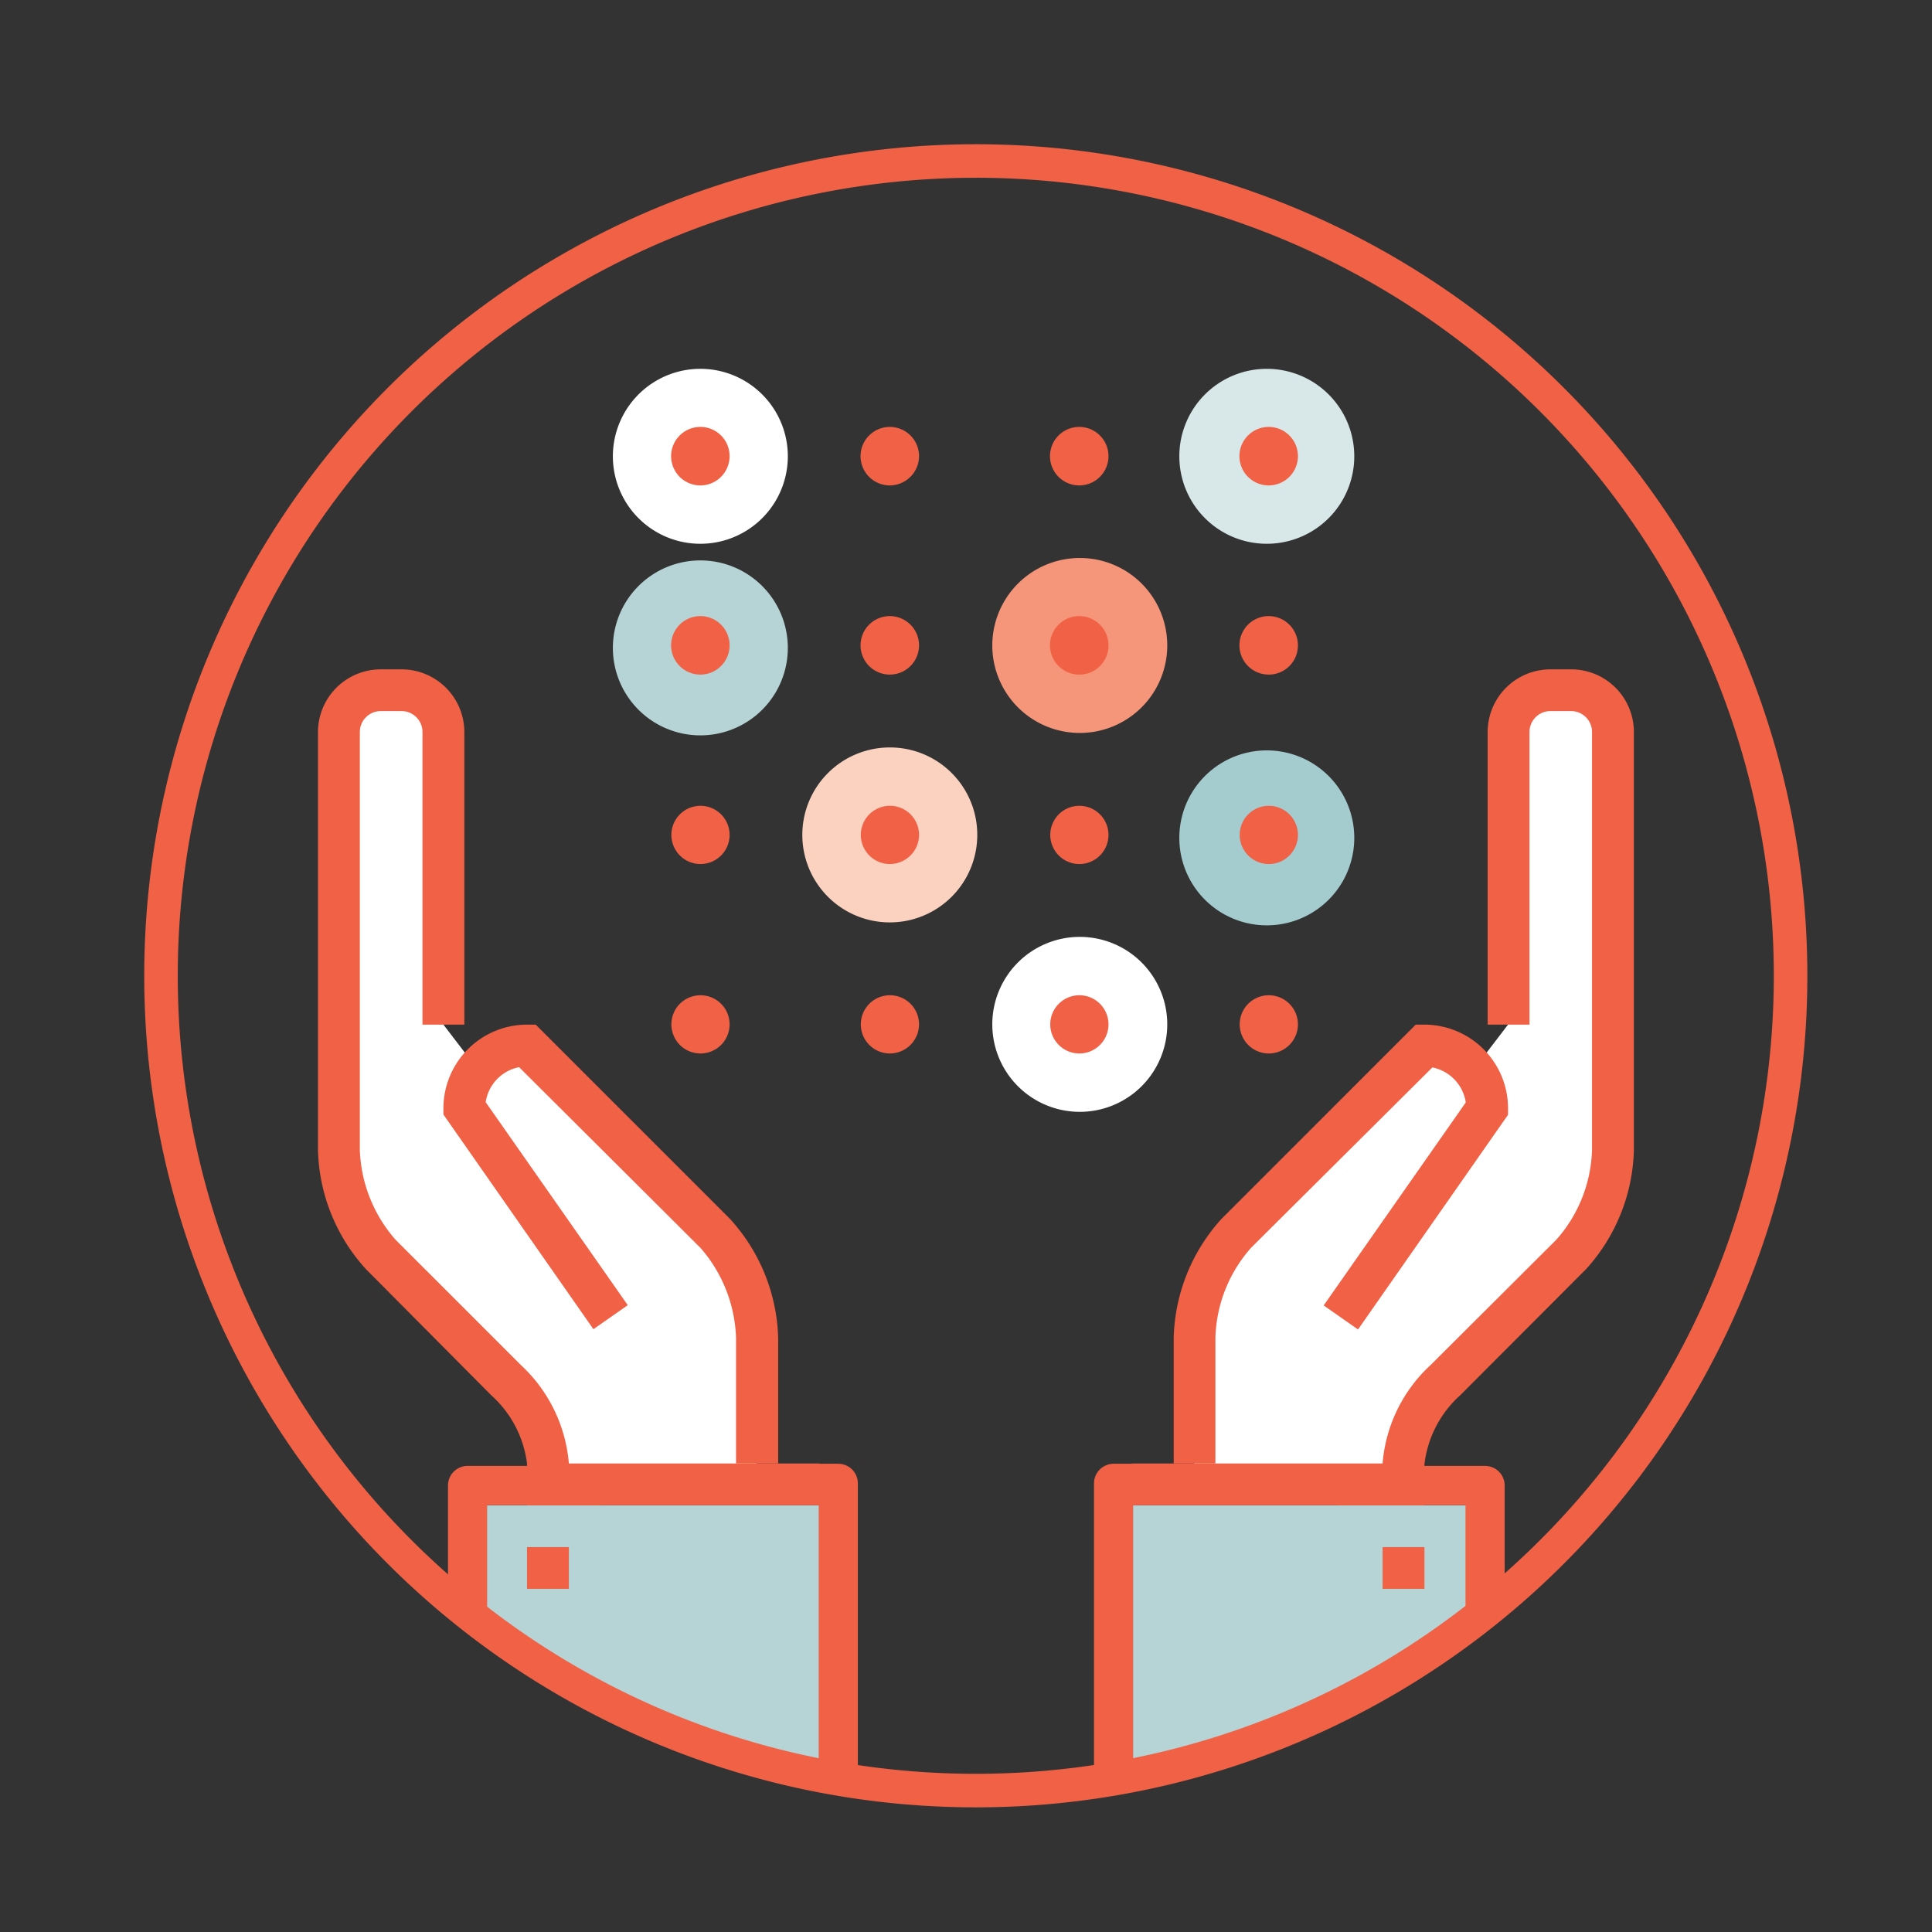 <svg id="Grafik" xmlns="http://www.w3.org/2000/svg" viewBox="0 0 144 144"><rect x="0" y="0" width="144" height="144" fill="#333333" stroke="none"/><defs><style>.cls-12,.cls-2{fill:none;stroke:#f06145}.cls-2{stroke-miterlimit:10;stroke-width:2.5px}.cls-4{fill:#fff}.cls-5{fill:#b6d4d6}.cls-6{fill:#f06145}.cls-12{stroke-linejoin:round;stroke-width:2.92px}</style><clipPath id="clip-path"><path d="M12 72.73A60.73 60.73 0 1 0 72.72 12 60.73 60.73 0 0 0 12 72.73" fill="none"/></clipPath><clipPath id="clip-path-2"><path class="cls-2" d="M12 72.73A60.73 60.73 0 1 0 72.72 12 60.73 60.73 0 0 0 12 72.73"/></clipPath></defs><g clip-path="url(#clip-path)"><path class="cls-4" d="M117.07 51.45h-1.56a3.11 3.11 0 0 0-3.11 3.11v21.81l-2.57 3.36a4.63 4.63 0 0 0-3.66-1.8l-14 14a12.16 12.16 0 0 0-3.17 7.8v10.9h15.58v-1.55a9.63 9.63 0 0 1 3.12-6.23l9.34-9.35a12.15 12.15 0 0 0 3.12-7.79V54.56a3.12 3.12 0 0 0-3.12-3.11"/><path class="cls-5" d="M84.36 112.19h24.92v29.28H84.36z"/><path class="cls-6" d="M90.59 109.08h-3.11v-9.35a13.69 13.69 0 0 1 3.57-8.89l14.47-14.47h.65a6.24 6.24 0 0 1 6.23 6.23v.49l-11.18 16-2.56-1.79 10.59-15.13a3.13 3.13 0 0 0-2.49-2.61L93.25 93a10.54 10.54 0 0 0-2.66 6.69zM103.05 115.31h3.12v3.11h-3.12z"/><path class="cls-6" d="M106.17 112.19H84.36v-3.11h18.69a11.19 11.19 0 0 1 3.58-7.34L116 92.4a10.54 10.54 0 0 0 2.66-6.69V54.56a1.56 1.56 0 0 0-1.59-1.56h-1.56a1.56 1.56 0 0 0-1.51 1.56v21.81h-3.12V54.56a4.68 4.68 0 0 1 4.67-4.67h1.56a4.67 4.67 0 0 1 4.67 4.67v31.15a13.69 13.69 0 0 1-3.57 8.89l-9.38 9.4a8.18 8.18 0 0 0-2.66 5.14z"/><path class="cls-4" d="M28.38 51.45h1.56a3.11 3.11 0 0 1 3.11 3.11v21.81l2.57 3.36a4.63 4.63 0 0 1 3.66-1.8l14 14a12.16 12.16 0 0 1 3.12 7.79v10.9H40.84v-1.55a9.63 9.63 0 0 0-3.12-6.23l-9.34-9.34a12.15 12.15 0 0 1-3.12-7.79V54.56a3.12 3.12 0 0 1 3.12-3.11"/><path class="cls-5" d="M36.16 112.19h24.92v29.23H36.16z"/><path class="cls-6" d="M58 109.08h-3.14v-9.35A10.7 10.7 0 0 0 52.2 93L38.69 79.54a3.13 3.13 0 0 0-2.49 2.61l10.59 15.13-2.56 1.79-11.18-16v-.47a6.24 6.24 0 0 1 6.23-6.23h.65L54.4 90.84a13.69 13.69 0 0 1 3.6 8.89zM39.28 115.31h3.12v3.11h-3.12z"/><path class="cls-6" d="M61.09 112.19H39.28v-3.11a8.19 8.19 0 0 0-2.66-5.08l-9.34-9.4a13.67 13.67 0 0 1-3.58-8.89V54.56a4.68 4.68 0 0 1 4.68-4.67h1.55a4.68 4.68 0 0 1 4.68 4.67v21.81h-3.12V54.56A1.56 1.56 0 0 0 29.93 53h-1.55a1.56 1.56 0 0 0-1.56 1.56v31.15a10.68 10.68 0 0 0 2.66 6.69l9.34 9.34a11.25 11.25 0 0 1 3.58 7.34h18.69z"/><path d="M100.94 62.44a6.52 6.52 0 1 1-6.52-6.51 6.52 6.52 0 0 1 6.52 6.51" fill="#a4cccf"/><path d="M100.94 34a6.52 6.52 0 1 1-6.52-6.51 6.52 6.52 0 0 1 6.52 6.51" fill="#d8e7e8"/><path class="cls-5" d="M58.72 48.29a6.52 6.52 0 1 1-6.52-6.52 6.52 6.52 0 0 1 6.52 6.52"/><path class="cls-4" d="M58.72 34a6.52 6.52 0 1 1-6.52-6.51A6.52 6.52 0 0 1 58.72 34M87 76.35a6.52 6.52 0 1 1-6.52-6.52A6.52 6.52 0 0 1 87 76.35"/><path d="M87 48.11a6.52 6.52 0 1 1-6.52-6.52A6.51 6.51 0 0 1 87 48.11" fill="#f59579"/><path d="M72.84 62.23a6.52 6.52 0 1 1-6.51-6.52 6.51 6.51 0 0 1 6.51 6.52" fill="#fbd2c0"/><path class="cls-6" d="M52.2 34zm0 2.18A2.18 2.18 0 1 1 54.38 34a2.18 2.18 0 0 1-2.18 2.18M66.33 34zm0 2.18A2.18 2.18 0 1 1 68.5 34a2.19 2.19 0 0 1-2.17 2.18M80.45 34zm0 2.18A2.18 2.18 0 1 1 82.62 34a2.18 2.18 0 0 1-2.17 2.18M94.57 34zm0 2.18A2.18 2.18 0 1 1 96.74 34a2.18 2.18 0 0 1-2.17 2.18M52.2 48.1zm0 2.18a2.18 2.18 0 1 1 2.18-2.17 2.18 2.18 0 0 1-2.18 2.17M66.33 48.1zm0 2.18a2.18 2.18 0 1 1 2.17-2.17 2.18 2.18 0 0 1-2.17 2.17"/></g><g clip-path="url(#clip-path-2)"><path class="cls-6" d="M80.45 48.1zm0 2.18a2.18 2.18 0 1 1 2.17-2.17 2.17 2.17 0 0 1-2.17 2.17M94.57 48.1zm0 2.18a2.18 2.18 0 1 1 2.17-2.17 2.17 2.17 0 0 1-2.17 2.17M52.2 62.23zm0 2.17a2.17 2.17 0 1 1 2.18-2.17 2.17 2.17 0 0 1-2.18 2.17M66.33 62.23zm0 2.17a2.17 2.17 0 1 1 2.17-2.17 2.18 2.18 0 0 1-2.17 2.17M80.45 62.23zm0 2.17a2.17 2.17 0 1 1 2.17-2.17 2.17 2.17 0 0 1-2.17 2.17M94.57 62.23zm0 2.17a2.17 2.17 0 1 1 2.17-2.17 2.17 2.17 0 0 1-2.17 2.17M52.2 76.35zm0 2.17a2.17 2.17 0 1 1 2.18-2.17 2.17 2.17 0 0 1-2.18 2.17M66.33 76.35zm0 2.17a2.17 2.17 0 1 1 2.17-2.17 2.18 2.18 0 0 1-2.17 2.17M80.45 76.35zm0 2.17a2.17 2.17 0 1 1 2.17-2.17 2.17 2.17 0 0 1-2.17 2.17M94.57 76.35zm0 2.17a2.17 2.17 0 1 1 2.17-2.17 2.17 2.17 0 0 1-2.17 2.17"/><path class="cls-12" d="M44.73 110.72h-9.88v30.75M92.89 110.56H83v30.75M52.6 110.56h9.88v30.75M99.69 110.72h11v30.75"/></g><path class="cls-2" d="M12 72.73A60.73 60.73 0 1 0 72.72 12 60.73 60.73 0 0 0 12 72.73"/></svg>